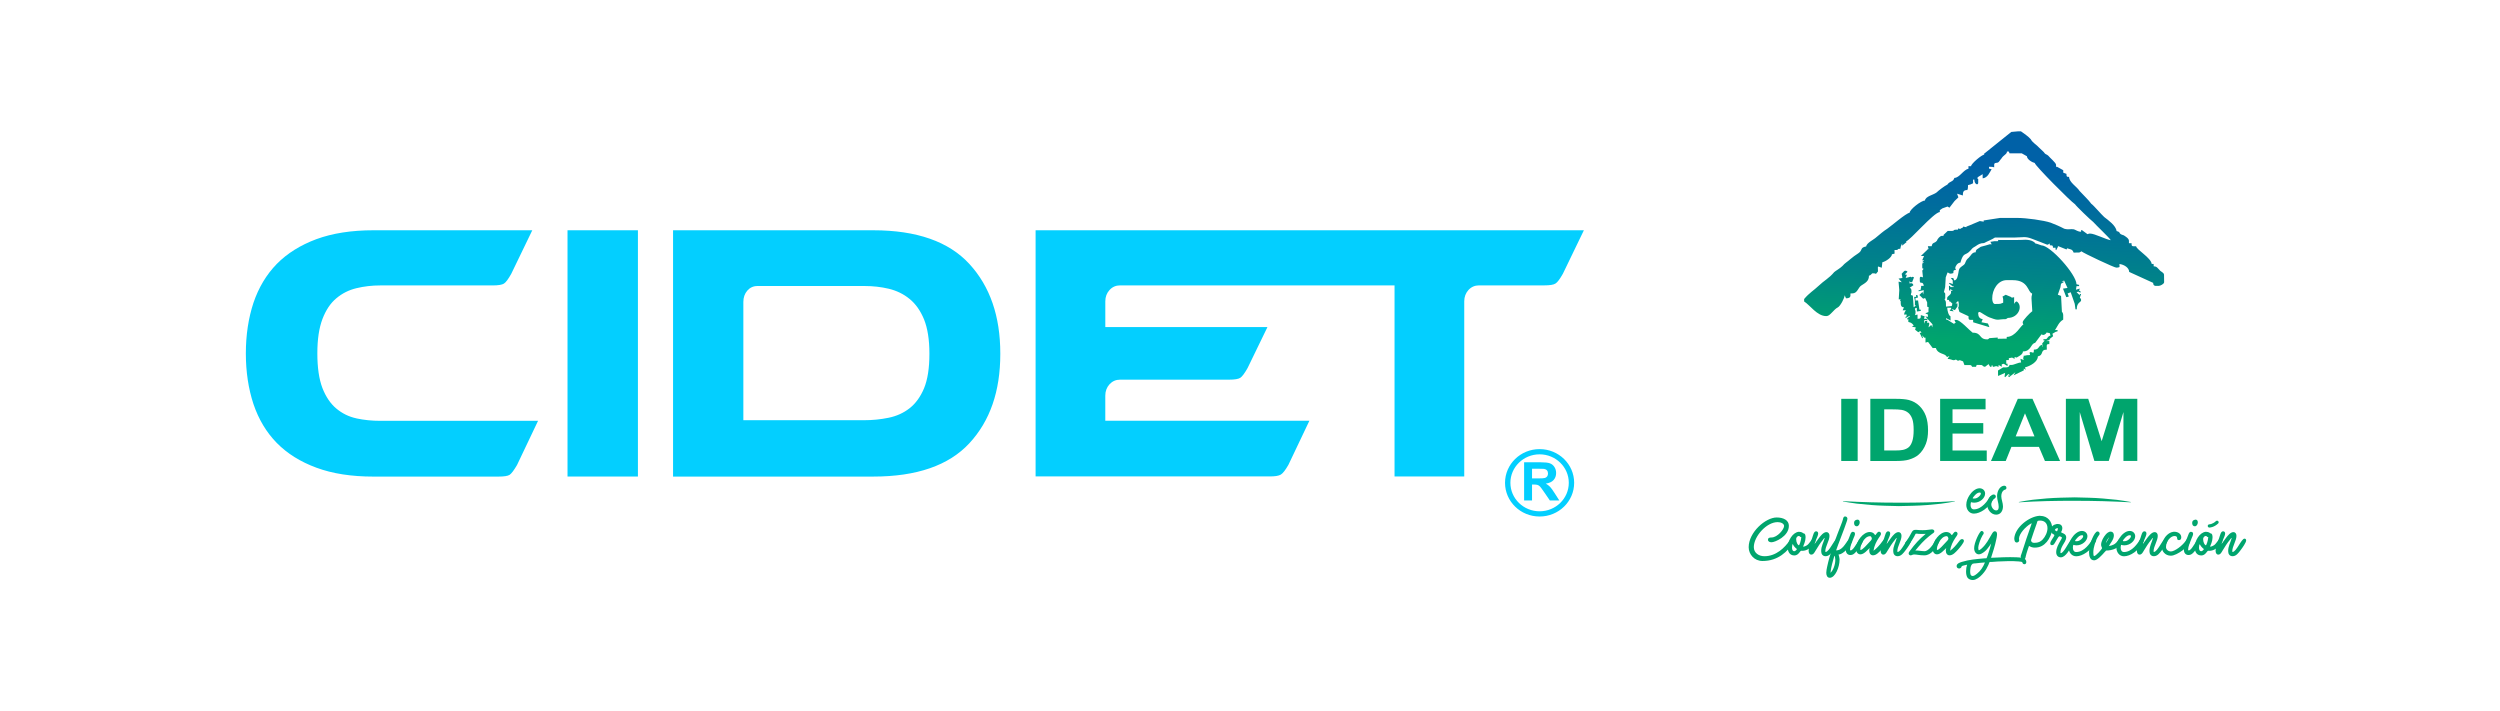 <?xml version="1.0" encoding="UTF-8"?>
<svg xmlns="http://www.w3.org/2000/svg" xmlns:xlink="http://www.w3.org/1999/xlink" id="Capa_1" viewBox="0 0 1571 447">
  <defs>
    <style>.cls-1{fill:url(#Degradado_sin_nombre_2);}.cls-2{clip-path:url(#clippath);}.cls-3{fill:none;}.cls-4{fill:#03cfff;}.cls-5{fill:#00a56d;}</style>
    <clipPath id="clippath">
      <path class="cls-3" d="m1208.8,212.22h.42-.42Zm55.97-36.17c10.1-.02,9.37,7.63,12.22,8.38,0,1.14-.44,1.52-.38,2.67l-.02.41.5,8.05c-1.22.76-6.03,5.77-6.03,6.88.02.8.02.41.42,1.56-1.61.38-4.79,7.7-10.47,7.72l.02,1.07-5.66.1v-.79l-5.26.39c-.37.38-.8.79-1.2.77-5.64.04-3.29-4.2-9.31-4.21-2.09-1.52-7.81-8.02-10.23-8h-1.2l.83,1.94h-.84s.04.73.04.73l-4.89-3.05-.37.4-.03-1.16,2.84,1.52-.06-2.68c-1.23-.39-2.06-3.82-2.04-5.38l2.44.02-.02,1.16-.76-.04-.03.77,2.43.38-1.25-1.52,2.02.74,1.58-2.28.02-1.94-1.23.03,1.63-1.57q.38.8.41,1.94v.76c-.02,1.15-.03.79-.4,1.54l.84,2.69,5.69,2.66.02,1.15c.01.78.4,1.16,1.22,1.16h1.65s.02,1.5.02,1.5l10.11,3.05-.02-.39-.8-1.9-4.07-.78.79-1.92c-2-.34-2.83-1.5-2.87-3.8.02-.38.44-.79.82-.76.8,0,4.47,3.04,7.34,3.81,4.88,1.88,4.03.72,9.29.72l1.21-.76c6.87-.03,9.66-7.69,5.55-10.4l-.79.41-.81,1.15v-4.2s-1.67.38-1.67.38l.02-.38-3.64-1.52-2.03,1.17q.39.73.44,1.9v1.93c-1.26.36-1.2.73-2.84.76l-2.4.04c-1.25-.07-1.7-2.36-1.64-3.52-.06-5.36,3.5-11.5,9.16-11.47l3.69-.02Zm3.57-93.54l-4.46.4-17.27,13.86.4.36c-1.59.02-8.42,5.79-8.39,7.32h-1.65l.04,1.54c-3.29.78-5.62,5.73-8.88,5.81-.77,2.67-2.81,1.86-4.41,4.21-1.62.77-5.25,3.45-6.85,4.99-2,1.53-6.87,2.3-7.23,5.02-2.44,0-9.68,5.74-9.61,7.66-2.46.42-11.3,8.13-14.07,10.06-2.88,1.85-4.02,3.04-6.85,5.32-1.6,1.56-6.08,3.5-6.42,5.8-4.06.78-1.99,2.31-4.82,4.23-2.43,1.53-3.26,2.31-5.22,3.85-1.66,1.55-3.28,2.31-4.86,4.22-1.58,1.56-4.4,3.09-5.19,3.85-3.17,3.86-6.46,5.39-9.63,8.48-3.23,3.06-6.08,4.62-9.25,8.42v1.53c3.69,2.32,8.18,9.21,13.85,9.19l.38-.03c2.05.02,4.41-4.19,6.86-5.38,1.63-.75,4.42-6.11,4.37-7.68l.85,1.92c1.61.02,2.82-.38,2.81-1.92l-.04-1.13,1.2-.03c3.24.03,3.67-3.8,5.67-4.98,2.39-1.55,4.84-2.7,4.78-6.14,1.6-.39,1.59-1.54,2.44-1.52q1.22-.05,2,.34l1.24-1.51c-.1-4.26-.47-3.08,2.37-2.32l.38-3.46c2-.38,6.02-3.08,6.02-5l1.65-.41-.03-2.26,1.17-.03c1.61-.03,0-.75,2.48-.77l.33-1.54.84-1.92-.03,1.52,2.83-2.27-.41-.43c2.39-.36,17.24-18.02,21.25-18.44l-.02-1.15,1.67-1.16,3.21-1.14,1.19.73,3.22-4.19,2.41-2.33-.83-2.28,3.62,1.12c0-2.28.37-3.43,2.83-3.42q.39-.77.4-1.95l.02-1.15,1.56-.42,1.63-.72-.02-2.33h.8c.02,3.09,2.45,3.81,2.44,1.97v-2.33c-2.02-.8,1.98-2.29,2.78-3.06v1.49s.03,1.15.03,1.15c3.22-.38,4.4-3.83,5.62-5.74l-1.61-.38-.05-1.13h1.22q1.23-.01,2.05.32v-1.49c-.05-1.52,1.18-1.17,2.36-1.51.86-.46,1.24-1.59,2.04-2.34,1.63-2.69,3.63-2.73,3.63-4.6h1.15l.46,1.14h7.66l3.27,1.85c.04,1.95,3.26,3.85,4.92,4.22,0,1.52,22.87,24.49,25.33,25.96.4.83,9.81,9.96,11.41,11.1,1.65,1.93,10.2,9.96,11.05,11.46-2.88-.35-10.17-4.17-13-4.16-.79-.02-.41,0-1.66.38l-3.64-2.68-.36.37-.02.78c-2,.02-3.23-1.13-4.51-1.52-1.03-.16-1.76-.11-2.5-.06-.97.06-1.93.13-3.54-.3-2.89-1.54-5.68-2.69-8.54-3.81-4.42-1.5-15.39-3.01-21.07-2.99l-10.9.02-10.18,1.57.07.75-2.47-.38-6.44,2.71-2.01.78.02.38-2.01-.39-.43.77-1.21.39v.37l-1.6-.36v.74s-1.61.05-1.61.05c-1.24-.01-.81.75-2.03.75h-2.82s-2.82,2.68-2.82,2.68l.41.42h-1.23c-1.22,0-2.82,1.92-3.19,3.09-1.61,1.91-2.82.74-3.26,3.43h-2.4s.45,1.93.45,1.93l-.84-.39.4.37-4.44,4.26,2.04-.03-1.19,2.72,1.25-.05-1.2,1.2,1.17.34c-.77.41-1.19.01-1.18,1.16l.02,1.54c.03,1.13-.02.75.85,1.15l-.85,1.13.44,4.24c-1.19-.41-1.99-.77-2.01.8l.03,1.52c.04,2.28,2.01-.4,2.49,3.04l-1.66-.02v.81s-.39,1.88-.39,1.88h-1.19l.04.73,3.2-.72-.35,2.71-.45-1.6-1.99,1.94,2.4,2.33,1.25-.43,1.26,2.7.03,2.68,1.19.75-.39.42v2.28s-2,.79-2,.79l1.64.74v1.52s-1.63-.36-1.63-.36c0,0,4.11,4.62,4.5,4.95v1.94s-.78-1.51-.78-1.51l-1.63,1.52c.01-1.56.45-.77.39-2.31-.01-1.16-.84-.39-1.23-.38v-1.47c-2.4.33-1.21.33-2.04,1.9-.01-2.33-.42-2.35,2.06-2.33v-.78s-2.07.02-2.07.02l.4-1.58-2.41-.75c-.03,1.94,0,2.33-2.05,2.33l-.02-2.68-1.63.4q.44-.79.39-1.97c0-1.49-.41-.73-.41-2.29l1.19-.36.05,2.32,2.43-.38v-.79h-.83l-.86-5.78-1.61.04-.03-1.54,1.63-.36-.43-1.56h-.8s.03,1.15.03,1.15l-1.23.02c.01,1.1.43,1.51.45,2.65v2.71h.84l-1.62,1.16-.5-7.29-1.21-.4c-.03-1.54.42-.75.35-2.32.01-1.52-.38-1.89-1.13-2.25l2.34-1.57c-.4-1.15-.84-1.54-2.43-1.11l-.02-1.57.4.79h1.23s1.18-3.05,1.18-3.05l-.8-.4-.8.38-.42-.38-3.21.76.76-1.92-1.22-.34,1.62-1.59c-.4-.36-.43-.73-1.64-.69-.41-.03-1.6,1.53-2.02,1.92l.48,2.64-2.45.39,2.04,2.3-2.04-.37.46,5.33-.35,5.79,1.23-.02-.41.77.42.38c0,2.3.02,3.82,2.03,3.84l-.79,1.91,2.04-.02-.78,1.18-.42,1.5h1.63s0,1.17,0,1.17h-.42l-.37,1.13,2.8-1.54.04.37-1.59,1.16-.02.79.79-.03c-.76,3.09.8.37,3.28,3.81l-1.19.78,2.44.42-.41,1.48,2.01,1.58,1.22-.8.82,1.16h-1.22s1.67,3.45,1.67,3.45l.41-.4-.47-1.54,1.27,1.53h.82v3.09l1.61-.41,2.9,3.85,2.01-.03c1.25,4.25,6.08,3.08,6.93,5.74l1.62-.77-1.21,1.89c2.07.06,2.87.77,3.7.8.78,0,.39,0,1.56-.4l1.27.77,1.19-.39,2.02.75.86,2.32h3.26c1.16-.02,1.15.36,1.56,1.12h2.46l.41-1.19,2.84.03c1.2.02.37.8,2.41,1.15l2.02-1.53v-.4s1.23,1.93,1.23,1.93h.84s-.03-.78-.03-.78h.81s0,.8,0,.8c1.62-.04.81-.4,2.46-.42,0,0,.76.39,1.21.36l-.02-1.15,2,1.18-.02-1.54,1.24-.36,2.42,1.47v-1.52l-.8.03v-2.31h1.61s0-1.16,0-1.16l2.02-.4,1.62.8-.02-1.2,1.25.4c1.16-.74,4.02-1.89,3.97-3.86,5.33,0,4.81-4.96,7.66-5.36l4.02-5.37c.38,0,.41.39,1.17.36.84.03,2.07-1.12,2.01-1.54l2.03.41.43,1.52c-2.41.78-1.6,2.26-3.22,2.26l-1.23.03.05.76.83.03-1.63,1.87.4,1.93-.35.04v-1.18c-2.85.78-1.6,3.07-5.28,3.11.06,2.29-.41,2.01-1.15,1.73-.25-.09-.53-.19-.84-.18-1.23-.03-.42,1.11-.39,1.87l-1.21.02c-1.25.04-1.65.4-2.84.4v1.15s-.41-.02-.41-.02l.45,1.55-2.07-.78.44,2.33c-2.01.04-4.42,1.54-6.05,1.55l-1.2-.03c-.33,1.64-1.78,1.6-3.24,1.57-.28,0-.55-.01-.82,0l-3.2,1.95.02,3.44,4.45-1.95-.38,2.32.41.4,1.98-1.97,1.24.79h-1.2v.79s.44.36.44.36l3.98-3.1-1.16,1.98,6.42-3.14v-1.16s1.23.8,1.23.8l-.47-1.53c3.26-.8,8.1-3.48,8.08-6.92,4.01-.81,1.18-4.23,5.64-4.23l-.07-2.32c.02-1.14.42-1.13,1.64-1.15v-1.91s-2.07.02-2.07.02l2.43-.76-.37-.4,2.39-1.91-.45-1.54,2.01-1.18,1.24-.37v-.77h-1.62c1.6-2.3,2.37-4.97,5.16-6.56v-2.68c0-1.16-.41-1.86-.82-2.23l-.53-9.99-2.03-.76,1.62-4.62.39-2.28,1.96-1.16-1.59-.37,1.61-.41,2.09,4.61-2.83.41,2.04,5.32h.45l1.18-.38-.77-1.89,1.94-.78,2.53,7.27.47,3.48.81-.02c-.06-4.59,2.79-4.2,2.74-5.82-.02-.72-.42-1.08-.83-1.49l.82-2.33h-.83v.82l-2.02-1.95,1.19-.35,1.22.76v-1.15l-.83-.04.41-1.49-2.39.74.38-2.27h1.63s-.04-.76-.04-.76l-1.62-.41c-.06-6.13-16.41-24.46-22.11-24.46l-3.24-1.14.02.4c-2.08-2.67-5.28-3.05-10.14-2.64-3.22.03-8.12,0-10.52.03l-3.27-.03.04.75-2.45.04-2.44.39.83,1.57-1.23-.05s-5.21,1.58-5.63,1.58c-2.03,1.54-3.19,1.51-3.17,3.45-2.44.03-2.85,1.93-4.45,3.48-2.4,1.9-1.6,3.42-3.23,4.59-1.97,1.53-2.8,1.53-3.18,4.61-.39,1.94-.73,4.99-2.74,4.99-.47-1.54-.05-1.52-2.08-1.53l1.23,1.55v2.29s-1.98-.76-1.98-.76l-.43.39,2.47,1.89.41-.38v.77s-2.06-.02-2.06-.02l.02-.72h-.82s.05,1.9.05,1.9c.02,1.14-.01.75.77,1.17l.04-1.17,1.61,1.15h-1.23c.8,2.7-2.38,3.08-2.37,4.6v1.17s1.21-.04,1.21-.04v1.16s.43-.37.43-.37l1.64,1.53-.39,1.54-3.61.36-.05-2.29c0-1.16-.39-1.52-.84-2.26.19-.55.3-.51.36-.47.07.05.07.1.06-.72l-.02-2.29c-.03-.41-.42-.78-.82-1.14l.78-3.08.36-6.14,1.14-3.08c1.21.41,1.26.77,1.64.76q1.19,0,2.02-.38c-.01-1.53,0-1.9,1.62-1.95-.43-1.1-.46-.75-.41-1.44-.02-.44,1.12-3.15,3.2-3.15,1.92-6.89,3.18-4.2,5.98-7.29,1.62-1.54.83-1.53,3.63-3.07,1.64-1.15,2.8-1.91,5.25-1.95,2.83-1.51,4.46-1.91,6.85-3.47h12.51s.42-.03.42-.03c4.86-.06,6.09-.8,10.12.73,1.26.39,9.78,3.8,9.78,3.8.76,0,.78-.39,1.6-.77l.05,1.15c1.56,0,2,0,2,1.54h1.63l-.02,1.15.41.35,1.2-2.3-.4-.39,5.67,2.28.41-.75c2.04.78,3.26.39,4.06,2.71l3.29-.05c.79,0,.78-.38,1.61-.76,1.21,1.13,20.7,10.29,21.91,10.25q1.21.04,2.06-.37l-.08-1.91c2.91.36,6.1,2.32,6.12,4.98l15.08,6.88c.01,1.11.41,1.85,1.61,1.91l2.02-.04c.8,0,3.26-1.16,3.26-2.3l-.06-4.59c-.05-1.56-2.07-1.94-2.85-3.08-1.21-1.16-1.68-2.32-3.64-2.28l-.07-1.53h-1.19c-.41-3.82-9.4-8.8-9.8-11.09h-1.64c-1.24.01-1.24-.75-1.21-1.93h-1.65v-1.48c-.04-1.54-2.11-2.7-3.26-3.47-4.08-1.13-1.26-1.91-4.5-2.66-.43-3.49-5.3-6.89-7.75-8.8-2.07-1.87-6.57-7.27-8.2-8.41-1.61-2.32-4.93-5.38-7.34-8.03-1.68-2.71-6.54-5.36-6.57-8.82-1.63.04-1.64-.33-1.64-1.9l-2.02-.74v-1.55l-4.11-2.28-.41.37v-1.53c-.01-1.17-4.09-4.58-4.91-5.7-1.23-1.17-1.63-.4-2.85-2.3-1.24-1.13-1.63-1.57-2.86-2.71-1.62-1.88-4.04-3.01-5.31-5.35-1.24-1.52-4.47-3.79-6.12-4.93h-1.6Z"></path>
    </clipPath>
    <linearGradient id="Degradado_sin_nombre_2" x1="384.96" y1="542.05" x2="386.56" y2="542.05" gradientTransform="translate(28266.49 -37805.72) rotate(-180) scale(70.04 -70.04)" gradientUnits="userSpaceOnUse">
      <stop offset="0" stop-color="#0061a7"></stop>
      <stop offset=".23" stop-color="#006b9e"></stop>
      <stop offset=".63" stop-color="#008587"></stop>
      <stop offset="1" stop-color="#00a56d"></stop>
    </linearGradient>
  </defs>
  <path class="cls-4" d="m356.63,144.69h44.24v154.78h-44.24v-154.78Zm-132.61,118.22c-4.8-1.03-8.98-3.1-12.65-6.16-3.7-3.1-6.61-7.37-8.77-12.93-2.1-5.5-3.18-12.75-3.18-21.73s1.08-15.93,3.18-21.56c2.16-5.66,5.06-10.03,8.77-13.1,3.67-3.09,7.85-5.19,12.65-6.34,4.77-1.15,9.73-1.73,14.99-1.73h70.56c3.56,0,5.95-.4,7.12-1.16,1.21-.77,2.73-2.81,4.6-6.18l13.2-27.32h-99.79c-13.8,0-25.75,1.87-35.86,5.58-10.04,3.74-18.37,8.93-24.92,15.59-6.52,6.7-11.4,14.83-14.66,24.46-3.16,9.65-4.77,20.2-4.77,31.77s1.61,22.13,4.77,31.77c3.25,9.64,8.13,17.78,14.66,24.46,6.55,6.67,14.88,11.88,24.92,15.57,10.11,3.75,22.06,5.59,35.86,5.59h78.43c3.56,0,5.95-.36,7.12-1.12,1.18-.79,2.71-2.85,4.66-6.18l13.2-27.74h-99.1c-5.26,0-10.22-.5-14.99-1.52m385.14-97.05c12.99,14.13,19.43,32.86,19.43,56.22v.37c0,23.38-6.44,42.04-19.43,56.06-12.96,13.97-33.11,20.95-60.42,20.95h-125.79v-154.78h125.79c27.31,0,47.46,7.09,60.42,21.17m-25.12,56.22c0-8.71-1.15-15.84-3.37-21.38-2.27-5.51-5.29-9.79-9.12-12.88-3.76-3.09-8.15-5.19-12.99-6.37-4.91-1.16-9.97-1.73-15.17-1.73h-67.39c-2.58,0-4.71.97-6.41,2.91-1.64,1.92-2.47,4.29-2.47,7.1v74.32h75.93c5.2,0,10.34-.5,15.34-1.54,4.99-1.01,9.4-3.02,13.16-5.95,3.83-2.98,6.84-7.15,9.12-12.55,2.22-5.39,3.37-12.56,3.37-21.56v-.37Zm66.73-77.4v154.7h147.12c3.35,0,5.62-.36,6.96-1.15,1.32-.78,2.9-2.84,4.8-6.15l13.18-27.71h-128.26v-15.77c0-2.84.91-5.21,2.68-7.16,1.78-1.9,3.98-2.87,6.58-2.87h68.43c3.56,0,5.89-.37,7.12-1.15,1.18-.77,2.71-2.81,4.6-6.15l12.5-25.77h-101.9v-16.17c0-2.83.91-5.21,2.68-7.13,1.78-1.93,3.98-2.88,6.58-2.88h172.49v120.06h43.8v-110.05c0-2.83.93-5.21,2.66-7.13,1.8-1.93,4.02-2.88,6.59-2.88h40.98c3.56,0,5.95-.37,7.12-1.18,1.23-.75,2.74-2.8,4.63-6.13l13.2-27.32h-344.54Z"></path>
  <path class="cls-4" d="m957.75,314.48v-23.98h10.46c2.62,0,4.53.21,5.72.64,1.19.43,2.15,1.2,2.86,2.3.72,1.1,1.08,2.36,1.08,3.78,0,1.8-.55,3.28-1.63,4.46-1.08,1.18-2.71,1.91-4.86,2.22,1.08.61,1.96,1.28,2.66,2.01.7.73,1.64,2.03,2.83,3.89l3,4.68h-5.94l-3.59-5.22c-1.27-1.87-2.15-3.04-2.61-3.53-.47-.49-.97-.82-1.5-.99-.52-.19-1.36-.27-2.5-.27h-1v10.01h-4.97Zm4.97-13.84h3.68c2.38,0,3.87-.1,4.46-.3.59-.2,1.06-.53,1.4-1.01.34-.48.5-1.08.5-1.8,0-.81-.22-1.46-.66-1.96-.44-.49-1.06-.81-1.87-.94-.4-.05-1.61-.08-3.62-.08h-3.88v6.09Z"></path>
  <path class="cls-4" d="m989.2,303.4c0,11.7-9.72,21.18-21.72,21.18s-21.72-9.48-21.72-21.18,9.72-21.18,21.72-21.18,21.72,9.48,21.72,21.18Zm-21.72,17.9c10.12,0,18.35-8.02,18.35-17.9s-8.23-17.9-18.35-17.9-18.35,8.03-18.35,17.9,8.23,17.9,18.35,17.9h0Z"></path>
  <path class="cls-5" d="m1124.12,330.5c0,6.56-8.78,10.26-10.85,10.26-1.2,0-2.26-.42-2.26-1.57,0-1.25,1.02-1.43,2.17-1.43,3.74,0,7.94-5.13,7.94-7.21,0-1.52-1.99-2.45-4.06-2.45-7.02,0-14.96,9.01-14.96,15.7,0,3.74,3.23,5.73,6.65,5.73,7.39,0,12.79-5.36,16.03-10.07.37-.51.83-.74,1.25-.74.74,0,1.34.6,1.34,1.34,0,.23-.05.46-.23.69-3.83,5.82-9.7,11.78-19.59,11.78-5.13,0-8.68-4.2-8.68-8.64,0-9.47,10.67-18.71,17.6-18.71,4.16,0,7.67,1.66,7.67,5.31Z"></path>
  <path class="cls-5" d="m1130.59,334.19c1.8,0,2.54.92,2.54.92,1.57,0,1.48,2.03,1.48,2.73,0,2.17-1.16,4.66-1.52,5.59.05.05.09.09.18.09.51,0,1.71-.51,1.85-.65,1.89-.88,3.14-4.16,4.25-4.16.79,0,1.52.46,1.52,1.15,0,.79-3.33,6.19-8.22,6.28-.28,0-.6-.05-.78-.05-.74,0-1.66,2.96-4.3,2.96-2.82,0-4.16-2.22-4.16-4.99,0-4.39,3.09-9.42,6.84-9.88h.32Zm-1.43,10.81c-.92-.65-2.26-2.03-2.63-3.33-.23.6-.42,1.52-.42,2.4,0,1.2.32,2.31,1.38,2.31h.14c.42-.05,1.52-.83,1.52-1.38Zm1.29-8.18c-1.34,0-1.75,1.43-1.75,1.89,0,2.12,1.02,3.93,1.75,3.93.32,0,1.43-3.19,1.48-5.13h-.18c-.6,0-.69-.6-1.2-.69h-.09Z"></path>
  <path class="cls-5" d="m1145.59,339.13c-1.76,2.13-3.19,4.39-4.71,6.93-.78,1.29-1.29,2.45-2.68,2.45-1.06,0-1.66-1.01-1.66-2.35,0-2.63,1.48-5.91,2.22-8.04.65-1.85,1.02-4.25,2.49-4.25.65,0,1.29.42,1.29,1.34,0,1.11-.69,2.36-1.02,3.23-.42,1.06-1.2,2.49-1.2,3.37.92-1.34,1.85-2.63,2.82-3.88,1.06-1.38,2.77-3.56,4.62-3.56,1.11,0,1.89.92,1.89,2.35,0,3.1-2.63,6.6-2.63,9.7,0,.23.05.42.18.42,2.4,0,5.54-8.36,7.48-8.36.6,0,1.06.37,1.06,1.15,0,1.25-2.31,4.57-3.6,6.24-1.25,1.62-2.68,3.65-4.94,3.65-1.85,0-2.77-1.38-2.77-3.23,0-3.14,1.48-5.36,2.26-8.27-.51.18-.79.69-1.11,1.11Z"></path>
  <path class="cls-5" d="m1162.59,338.77c.65,0,1.11.32,1.11,1.02,0,2.59-5.17,8.64-8.36,8.64,0,0,.65,1.99.65,3.19,0,4.99-2.86,11.45-6.14,11.45-1.66,0-2.22-1.57-2.22-3.14,0-1.25.32-2.63.55-3.79,1.71-7.99,4.43-15.24,7.11-22.22.42-1.11,2.49-6.14,2.77-7.39.23-.97.32-1.99,1.48-1.99.97,0,1.38.88,1.38,1.38,0,.6-.28,1.38-.46,1.89-1.52,4.76-5.13,13.49-6.65,18.06,5.08,0,6.65-7.11,8.78-7.11Zm-9.28,12.98c0-.74-.23-2.49-.6-2.49-.97,3.37-1.99,6.74-2.45,10.67,1.71-1.43,3.05-5.08,3.05-8.18Z"></path>
  <path class="cls-5" d="m1165.68,335.44c0,.83-.55,1.9-.79,2.45-1.02,2.49-2.36,5.68-2.36,7.44,0,.37.09.55.37.55,2.17,0,4.8-7.21,6.47-7.21.79,0,1.29.37,1.29,1.11,0,1.29-3.19,5.87-4.8,7.48-.83.83-1.66,1.52-3.05,1.52-1.76,0-2.91-1.29-2.91-3.23,0-2.63,1.43-6.05,2.4-8.54.37-1.02.79-2.59,1.8-2.82.88,0,1.57.23,1.57,1.25Zm1.57-8.91c.97,0,1.39.78,1.39,1.71,0,1.15-.74,2.49-1.89,2.49-1.06,0-1.66-.88-1.66-2.08s.55-1.8,1.8-2.08c.14,0,.28-.04.37-.04Z"></path>
  <path class="cls-5" d="m1182.91,340.2c.46-.69,1.11-1.43,1.89-1.43s1.2.46,1.2,1.15c0,1.16-2.77,4.43-3.65,5.4-1.52,1.66-3.28,3.65-5.36,3.65-1.48,0-2.36-1.29-2.36-2.96,0-.51.09-1.06.28-1.62-1.29,1.11-3.51,3.97-5.82,3.97-1.57,0-2.73-1.38-2.73-3.37,0-5.17,4.57-10.67,8.55-10.67,1.2,0,2.31.46,3,1.38.05.14.32.55.37.55.69,0,1.25-2.12,2.49-2.12.69,0,1.25.51,1.25,1.34,0,.74-.97,1.9-1.43,2.59-1.48,2.26-2.82,4.85-3.28,8.04,1.71-1.15,4.06-3.74,5.59-5.91Zm-13.9,4.99c0,.23.05.42.18.42,1.25,0,4.16-3.51,5.5-4.9.55-.55,1.57-1.57,1.57-2.17,0-.83-.6-1.62-1.02-1.62-2.17,0-3.7,1.85-4.57,3.28-.69,1.15-1.66,3.14-1.66,4.99Z"></path>
  <path class="cls-5" d="m1190.85,339.13c-1.76,2.13-3.19,4.39-4.71,6.93-.78,1.29-1.29,2.45-2.68,2.45-1.06,0-1.66-1.01-1.66-2.35,0-2.63,1.48-5.91,2.22-8.04.65-1.85,1.02-4.25,2.49-4.25.65,0,1.29.42,1.29,1.34,0,1.11-.69,2.36-1.02,3.23-.42,1.06-1.2,2.49-1.2,3.37.92-1.34,1.85-2.63,2.82-3.88,1.06-1.38,2.77-3.56,4.62-3.56,1.11,0,1.89.92,1.89,2.35,0,3.1-2.63,6.6-2.63,9.7,0,.23.05.42.18.42,2.4,0,5.54-8.36,7.48-8.36.6,0,1.06.37,1.06,1.15,0,1.25-2.31,4.57-3.6,6.24-1.25,1.62-2.68,3.65-4.94,3.65-1.85,0-2.77-1.38-2.77-3.23,0-3.14,1.48-5.36,2.26-8.27-.51.18-.79.69-1.11,1.11Z"></path>
  <path class="cls-5" d="m1209.37,346.39c2.22,0,5.17-3.6,6.47-6.24.28-.6.6-1.43,1.43-1.52.88-.14,1.34.37,1.38,1.06.05.74-.51,1.71-.88,2.31-1.34,2.35-4.16,6.98-8.5,6.98-3.05,0-4.8-.55-6.42-.55-1.11,0-1.38.55-2.26.55-.46,0-1.06-.42-1.16-.93-.18-.83.46-1.52.88-2.08,3-4.07,5.87-7.25,9.79-10.49-1.8,0-2.59.14-4.43,0-.46-.05-1.43-.23-1.76-.14-.23.09-.83,1.48-.97,1.71-.69,1.25-2.08,3.56-2.96,4.66-.37.51-.74,1.15-1.48,1.2-.6,0-1.29-.42-1.39-1.02-.14-.83.69-1.57.97-1.94.88-1.15,2.31-3.7,3.05-5.13.51-.88.88-1.71,2.12-1.85.92-.09,1.94.09,2.91.14,2.72.18,5.17-.05,7.53-.42.79-.14,1.85.23,1.85,1.2,0,.78-.83,1.2-1.48,1.66-.65.42-1.29.97-1.75,1.34-3.56,2.91-5.77,5.45-8.73,9.05,1.48-.14,3.83.42,5.77.42Z"></path>
  <path class="cls-5" d="m1231.03,340.2c.46-.69,1.11-1.43,1.89-1.43s1.2.46,1.2,1.15c0,1.16-2.77,4.43-3.65,5.4-1.52,1.66-3.28,3.65-5.36,3.65-1.48,0-2.36-1.29-2.36-2.96,0-.51.09-1.06.28-1.62-1.29,1.11-3.51,3.97-5.82,3.97-1.57,0-2.73-1.38-2.73-3.37,0-5.17,4.57-10.67,8.55-10.67,1.2,0,2.31.46,3,1.38.05.14.32.55.37.55.69,0,1.25-2.12,2.49-2.12.69,0,1.25.51,1.25,1.34,0,.74-.97,1.9-1.43,2.59-1.48,2.26-2.82,4.85-3.28,8.04,1.71-1.15,4.06-3.74,5.59-5.91Zm-13.9,4.99c0,.23.05.42.18.42,1.25,0,4.16-3.51,5.5-4.9.55-.55,1.57-1.57,1.57-2.17,0-.83-.6-1.62-1.02-1.62-2.17,0-3.7,1.85-4.57,3.28-.69,1.15-1.66,3.14-1.66,4.99Z"></path>
  <path class="cls-5" d="m1267.37,350.22c2.12.09,4.48.23,5.45,1.43.74.88.83,2.91-.74,2.91-.37,0-.74-.23-.92-.42-.23-.23-.19-.65-.42-.92-.23-.23-1.57-.32-2.31-.42-4.3-.37-8.73-.14-13.07.05-1.06.09-2.54.23-3.79.28-.46,0-1.11-.05-1.29.04-.18.14-.6,1.43-.74,1.76-.74,1.71-1.76,3.46-2.77,4.71-1.39,1.76-3.23,3.65-5.45,4.53-1.8.74-4.02.14-4.99-1.25-1.25-1.89-.97-5.96-.19-8.08-.6.14-1.16.28-1.76.42-.46.14-1.29.28-1.57.55-.23.23-.28.65-.42.83-.78,1.06-3.09.74-2.82-1.2.23-1.43,2.26-2.03,3.46-2.4,4.2-1.34,8.91-1.71,13.99-2.17.51-.05,1.2,0,1.34-.09.18-.14,1.06-2.91,1.15-3.19.79-2.49,1.16-3.56,1.76-6.05-1.94,2.73-3.14,4.8-6.1,6.37-2.59,1.34-4.57-.51-4.62-3.28-.09-3.65,3.51-10.85,4.57-10.95.83-.05,1.52.55,1.43,1.43-.05.55-.51.92-.78,1.43-1.34,2.22-2.63,6.33-2.63,7.48,0,.74.09,1.66.32,1.75.32.14,1.57-.92,1.85-1.15,3.14-2.91,4.16-5.4,6.47-9.24.46-.74.97-1.71,2.12-1.48,1.75.32.83,3.83.51,5.26-.78,4.07-2.17,7.9-3.23,11.36,4.62-.23,10.85-.55,16.17-.32Zm-27.71,4.02c-.23.09-.65.6-.83.88-.42.69-.69,1.89-.74,3.09-.09,1.66-.14,3.88,1.71,3.74.88-.09,1.89-.92,2.54-1.43,2.31-1.8,3.93-4.39,4.99-7.07-1.94.09-3.88.32-5.77.55-.6.05-1.43.05-1.89.23Z"></path>
  <path class="cls-5" d="m1282.1,324.17c4.85,0,7.48,3.83,7.48,7.71,0,3.28-1.71,6.65-3.33,8.59-1.85,2.17-4.16,3.65-7.58,3.65-.69,0-1.48-.05-2.4-.42-.19-.05-1.16-.69-1.25-.65,0,0-1.62,4.53-1.99,6.37-.28,1.52-.46,2.12-1.52,2.12-.88,0-1.71-.65-1.71-1.8,0-.69.69-1.94.83-2.68,1.75-5.77,3.7-11.22,5.68-16.9.09-.28.42-1.25.42-1.29l-.05-.05c-.14,0-.51.23-.65.32-3.19,1.89-7.16,6.14-7.3,9.33,0,.46.14.79.14,1.11,0,.78-.83,1.34-1.48,1.34-1.16,0-1.62-1.02-1.62-2.73.65-6.93,9.24-13.49,15.57-14.04h.74Zm4.53,7.71c0-2.96-1.76-4.76-4.66-4.76-1.94,0-1.66.51-2.03,1.66-1.2,3.6-2.54,6.93-3.6,10.49-.09.6.14,1.85,2.03,1.85,2.54,0,3.93-.74,5.22-2.08,1.71-1.8,3.05-4.62,3.05-7.16Z"></path>
  <path class="cls-5" d="m1293,329.25c1.71,0,2.96.83,2.96,2.68,0,.37-.09.92-.32,1.57-.05.09-.42.69-.42.93,0,.51,3.19.74,3.19,3.19,0,1.94-1.39,3.51-2.17,4.99-.65,1.2-1.43,2.68-1.48,4.48,0,.32.09.51.32.51.6,0,1.71-1.34,1.89-1.62,1.75-2.13,3.93-7.25,5.63-7.25.69,0,1.11.42,1.11,1.06,0,.88-.97,2.12-1.48,2.91-1.66,2.54-4.2,7.53-7.21,7.53-1.85,0-2.91-1.34-2.91-3.23,0-2.68,1.48-5.08,2.59-7.12.28-.51,1.02-1.62,1.02-2.03,0-.32-1.06-.83-1.66-.83-.69,0-2.91,4.76-3.51,5.17-.88.65-2.17.6-2.17-.74,0-1.52,2.59-4.25,2.59-5.22-.14-.55-2.36-.79-2.36-3.14,0-2.22,2.03-3.51,3.79-3.79.18,0,.42-.04.6-.04Zm-1.71,3.88c.05.18,1.11.79,1.29.79.32-.32.65-1.52.69-1.94-.14-.04-.28-.04-.42-.04-.46,0-.88.18-1.15.42-.14.14-.42.55-.42.79Z"></path>
  <path class="cls-5" d="m1302.6,344.17c0,1.57.69,2.73,2.12,2.73,4.99,0,8.73-5.59,10.11-7.95.51-.88,3.14-.65,2.17,1.29-2.96,5.96-8.5,9.33-12.29,9.33-2.96,0-4.8-2.59-4.8-5.54,0-2.36.97-4.39,1.99-5.96,1.2-1.9,3.7-4.43,6.33-4.43,2.08,0,3.51,1.48,3.51,3.32,0,2.87-3.23,5.73-6.79,5.73-.69,0-1.39-.09-2.08-.32-.18.65-.28,1.25-.28,1.8Zm1.34-4.25c0,.14.37.19.79.19,1.2,0,2.08-.32,3.09-1.2.28-.23,1.25-1.15,1.25-1.94,0-.46-.28-.65-.74-.65-1.29,0-2.22.88-3.05,1.76-.19.18-1.34,1.48-1.34,1.85Z"></path>
  <path class="cls-5" d="m1331.05,339.5c.37-.55.97-1.06,1.66-1.06.83,0,1.16.79.97,1.43-1.34,4.67-6.6,6.1-10.21,6.1-.05,0-.55.6-.92.97-1.8,2.08-4.67,5.17-6.56,5.17-2.54,0-3.23-2.54-3.23-5.08,0-5.31,3.42-13.07,5.31-13.07.69,0,1.34.55,1.34,1.39,0,.6-.37.88-.74,1.43-1.8,2.63-3.23,7.21-3.23,10.35,0,.83.09,2.31.46,2.31,1.2,0,5.03-4.53,5.03-4.9,0-.55-.6-1.2-.6-2.17,0-2.35,1.66-5.03,2.86-6.42.55-.65,1.76-1.89,3.14-1.89,1.25,0,2.03.92,2.03,2.35,0,2.68-2.22,4.9-3.14,6.74,2.17-.42,3.97-.88,5.82-3.65Zm-5.68-1.99c-.83,1.11-1.76,2.4-2.08,3.79.69-1.2,1.66-2.45,2.08-3.79Z"></path>
  <path class="cls-5" d="m1332.62,344.17c0,1.57.69,2.73,2.12,2.73,4.99,0,8.73-5.59,10.11-7.95.51-.88,3.14-.65,2.17,1.29-2.96,5.96-8.5,9.33-12.29,9.33-2.96,0-4.8-2.59-4.8-5.54,0-2.36.97-4.39,1.99-5.96,1.2-1.9,3.7-4.43,6.33-4.43,2.08,0,3.51,1.48,3.51,3.32,0,2.87-3.23,5.73-6.79,5.73-.69,0-1.39-.09-2.08-.32-.18.65-.28,1.25-.28,1.8Zm1.34-4.25c0,.14.37.19.79.19,1.2,0,2.08-.32,3.09-1.2.28-.23,1.25-1.15,1.25-1.94,0-.46-.28-.65-.74-.65-1.29,0-2.22.88-3.05,1.76-.19.18-1.34,1.48-1.34,1.85Z"></path>
  <path class="cls-5" d="m1351.88,339.13c-1.76,2.13-3.19,4.39-4.71,6.93-.78,1.29-1.29,2.45-2.68,2.45-1.06,0-1.66-1.01-1.66-2.35,0-2.63,1.48-5.91,2.22-8.04.65-1.85,1.02-4.25,2.49-4.25.65,0,1.29.42,1.29,1.34,0,1.11-.69,2.36-1.02,3.23-.42,1.06-1.2,2.49-1.2,3.37.92-1.34,1.85-2.63,2.82-3.88,1.06-1.38,2.77-3.56,4.62-3.56,1.11,0,1.89.92,1.89,2.35,0,3.1-2.63,6.6-2.63,9.7,0,.23.05.42.18.42,2.4,0,5.54-8.36,7.48-8.36.6,0,1.06.37,1.06,1.15,0,1.25-2.31,4.57-3.6,6.24-1.25,1.62-2.68,3.65-4.94,3.65-1.85,0-2.77-1.38-2.77-3.23,0-3.14,1.48-5.36,2.26-8.27-.51.18-.79.69-1.11,1.11Z"></path>
  <path class="cls-5" d="m1366.28,334.15c2.49,0,4.43,1.43,4.43,3.51,0,.97-.46,1.76-1.43,1.76-2.22,0,.05-2.59-2.86-2.59-2.26,0-5.31,3.14-5.31,6.93,0,1.52,1.39,2.77,3.14,2.77,2.22,0,7.48-3.65,9.75-7.39.14-.28.37-.37.65-.37.65,0,1.43.79,1.43,1.57,0,2.82-8.13,8.87-11.87,8.87s-5.73-2.96-5.73-5.36c0-4.94,3.56-9.15,7.16-9.65.23,0,.46-.05.65-.05Z"></path>
  <path class="cls-5" d="m1378.15,335.44c0,.83-.55,1.9-.79,2.45-1.02,2.49-2.36,5.68-2.36,7.44,0,.37.09.55.37.55,2.17,0,4.8-7.21,6.47-7.21.79,0,1.29.37,1.29,1.11,0,1.29-3.19,5.87-4.8,7.48-.83.83-1.66,1.52-3.05,1.52-1.76,0-2.91-1.29-2.91-3.23,0-2.63,1.43-6.05,2.4-8.54.37-1.02.79-2.59,1.8-2.82.88,0,1.57.23,1.57,1.25Zm1.57-8.91c.97,0,1.39.78,1.39,1.71,0,1.15-.74,2.49-1.89,2.49-1.06,0-1.66-.88-1.66-2.08s.55-1.8,1.8-2.08c.14,0,.28-.04.37-.04Z"></path>
  <path class="cls-5" d="m1386.33,334.19c1.8,0,2.54.92,2.54.92,1.57,0,1.48,2.03,1.48,2.73,0,2.17-1.16,4.66-1.52,5.59.05.05.09.09.18.09.51,0,1.71-.51,1.85-.65,1.89-.88,3.14-4.16,4.25-4.16.79,0,1.52.46,1.52,1.15,0,.79-3.33,6.19-8.22,6.28-.28,0-.6-.05-.78-.05-.74,0-1.66,2.96-4.3,2.96-2.82,0-4.16-2.22-4.16-4.99,0-4.39,3.09-9.42,6.84-9.88h.32Zm-1.43,10.81c-.92-.65-2.26-2.03-2.63-3.33-.23.6-.42,1.52-.42,2.4,0,1.2.32,2.31,1.38,2.31h.14c.42-.05,1.52-.83,1.52-1.38Zm1.29-8.18c-1.34,0-1.75,1.43-1.75,1.89,0,2.12,1.02,3.93,1.75,3.93.32,0,1.43-3.19,1.48-5.13h-.18c-.6,0-.69-.6-1.2-.69h-.09Z"></path>
  <path class="cls-5" d="m1388.36,331.53c-.56,0-1.02-.46-1.02-1.02s.45-1.01,1.01-1.02c.11,0,2.1-.07,4.15-2.02.41-.38,1.05-.37,1.44.04.39.41.37,1.05-.04,1.44-2.69,2.55-5.43,2.58-5.55,2.58Z"></path>
  <path class="cls-5" d="m1401.33,339.13c-1.76,2.13-3.19,4.39-4.71,6.93-.78,1.29-1.29,2.45-2.68,2.45-1.06,0-1.66-1.01-1.66-2.35,0-2.63,1.48-5.91,2.22-8.04.65-1.85,1.02-4.25,2.49-4.25.65,0,1.29.42,1.29,1.34,0,1.11-.69,2.36-1.02,3.23-.42,1.06-1.2,2.49-1.2,3.37.92-1.34,1.85-2.63,2.82-3.88,1.06-1.38,2.77-3.56,4.62-3.56,1.11,0,1.89.92,1.89,2.35,0,3.1-2.63,6.6-2.63,9.7,0,.23.05.42.19.42,2.4,0,5.54-8.36,7.48-8.36.6,0,1.06.37,1.06,1.15,0,1.25-2.31,4.57-3.6,6.24-1.25,1.62-2.68,3.65-4.94,3.65-1.85,0-2.77-1.38-2.77-3.23,0-3.14,1.48-5.36,2.26-8.27-.51.18-.78.69-1.11,1.11Z"></path>
  <path class="cls-5" d="m1238.3,317.36c0,1.57.69,2.73,2.12,2.73,4.99,0,8.73-5.59,10.11-7.95.51-.88,3.14-.65,2.17,1.29-2.96,5.96-8.5,9.33-12.29,9.33-2.96,0-4.8-2.59-4.8-5.54,0-2.36.97-4.39,1.99-5.96,1.2-1.9,3.7-4.43,6.33-4.43,2.08,0,3.51,1.48,3.51,3.32,0,2.87-3.23,5.73-6.79,5.73-.69,0-1.39-.09-2.08-.32-.18.65-.28,1.25-.28,1.8Zm1.34-4.25c0,.14.37.18.79.18,1.2,0,2.08-.32,3.09-1.2.28-.23,1.25-1.15,1.25-1.94,0-.46-.28-.65-.74-.65-1.29,0-2.22.88-3.05,1.76-.19.18-1.34,1.48-1.34,1.85Z"></path>
  <path class="cls-5" d="m1259.36,305.21c.79,0,1.48.42,1.48,1.29,0,1.25-.88,1.11-1.48,1.43-1.11.65-1.75,2.17-1.75,3.88,0,2.08,1.06,4.2,1.06,6.38,0,2.77-1.43,5.22-4.3,5.22-3.37,0-5.73-3.56-5.73-6.56,0-2.73,2.35-6.14,4.2-6.14.65,0,1.34.51,1.34,1.25,0,1.06-1.06,1.43-1.52,1.85-.74.69-1.34,1.9-1.34,3.23s1.2,3.7,3.09,3.7c1.2,0,1.57-.97,1.57-2.26,0-2.4-1.02-4.2-1.02-6.74,0-2.87,1.52-6.14,4.2-6.51h.18Z"></path>
  <path class="cls-5" d="m1228.36,315.13c-2.89.63-5.81.96-8.72,1.41-2.92.31-5.85.59-8.77.84-5.86.46-11.73.53-17.6.66-5.87-.17-11.74-.21-17.6-.71-2.93-.24-5.85-.54-8.77-.84-2.91-.43-5.83-.79-8.73-1.35h-.01c-.06-.01-.1-.07-.09-.13.01-.05.06-.09.11-.09,11.68.65,23.38.97,35.08.96,11.7.03,23.4-.19,35.08-.96.06,0,.11.04.11.1,0,.05-.03.1-.08.11h-.01Z"></path>
  <path class="cls-5" d="m1268.71,315.45c2.89-.63,5.81-.96,8.72-1.41,2.92-.31,5.85-.59,8.77-.84,5.86-.46,11.73-.53,17.6-.66,5.87.17,11.74.21,17.6.71,2.93.24,5.85.54,8.77.84,2.91.43,5.83.79,8.73,1.35h.01c.06.01.1.07.09.13-.01.05-.06.09-.11.09-11.68-.65-23.38-.97-35.08-.96-11.7-.03-23.4.19-35.08.96-.06,0-.11-.04-.11-.1,0-.05.03-.1.08-.11h.01Z"></path>
  <rect class="cls-5" x="1157.04" y="250.62" width="10.32" height="39.06"></rect>
  <path class="cls-5" d="m1184.04,257.22v25.87h6.52c2.44,0,4.2-.12,5.28-.38,1.42-.32,2.6-.86,3.53-1.62.94-.76,1.7-2.02,2.29-3.77.59-1.75.88-4.13.88-7.15s-.29-5.34-.88-6.96c-.59-1.61-1.42-2.87-2.48-3.78-1.07-.91-2.41-1.52-4.04-1.84-1.22-.25-3.61-.37-7.17-.37h-3.93Zm-8.73-6.6h15.97c3.6,0,6.34.25,8.23.74,2.54.68,4.71,1.87,6.52,3.6,1.81,1.72,3.19,3.83,4.14,6.32.94,2.5,1.41,5.58,1.41,9.24,0,3.21-.44,5.98-1.33,8.31-1.08,2.84-2.62,5.14-4.63,6.9-1.52,1.33-3.56,2.37-6.14,3.12-1.93.55-4.5.83-7.73.83h-16.44v-39.06Z"></path>
  <polygon class="cls-5" points="1219.18 289.67 1219.18 250.62 1247.73 250.62 1247.73 257.22 1226.96 257.22 1226.96 265.88 1246.29 265.88 1246.29 272.46 1226.96 272.46 1226.96 283.09 1248.47 283.09 1248.47 289.67 1219.18 289.67"></polygon>
  <path class="cls-5" d="m1278.46,274.22l-5.96-14.49-5.85,14.49h11.81Zm16.08,15.46h-9.5l-3.78-8.87h-17.29l-3.57,8.87h-9.27l16.85-39.06h9.24l17.32,39.06Z"></path>
  <polygon class="cls-5" points="1298.2 289.67 1298.2 250.62 1312.24 250.62 1320.68 277.25 1329.01 250.62 1343.08 250.62 1343.08 289.67 1334.37 289.67 1334.37 258.93 1325.14 289.67 1316.11 289.67 1306.92 258.93 1306.92 289.67 1298.2 289.67"></polygon>
  <g class="cls-2">
    <rect class="cls-1" x="1163.74" y="42.78" width="166.13" height="233.97" transform="translate(1022.01 1396.5) rotate(-87)"></rect>
  </g>
</svg>
